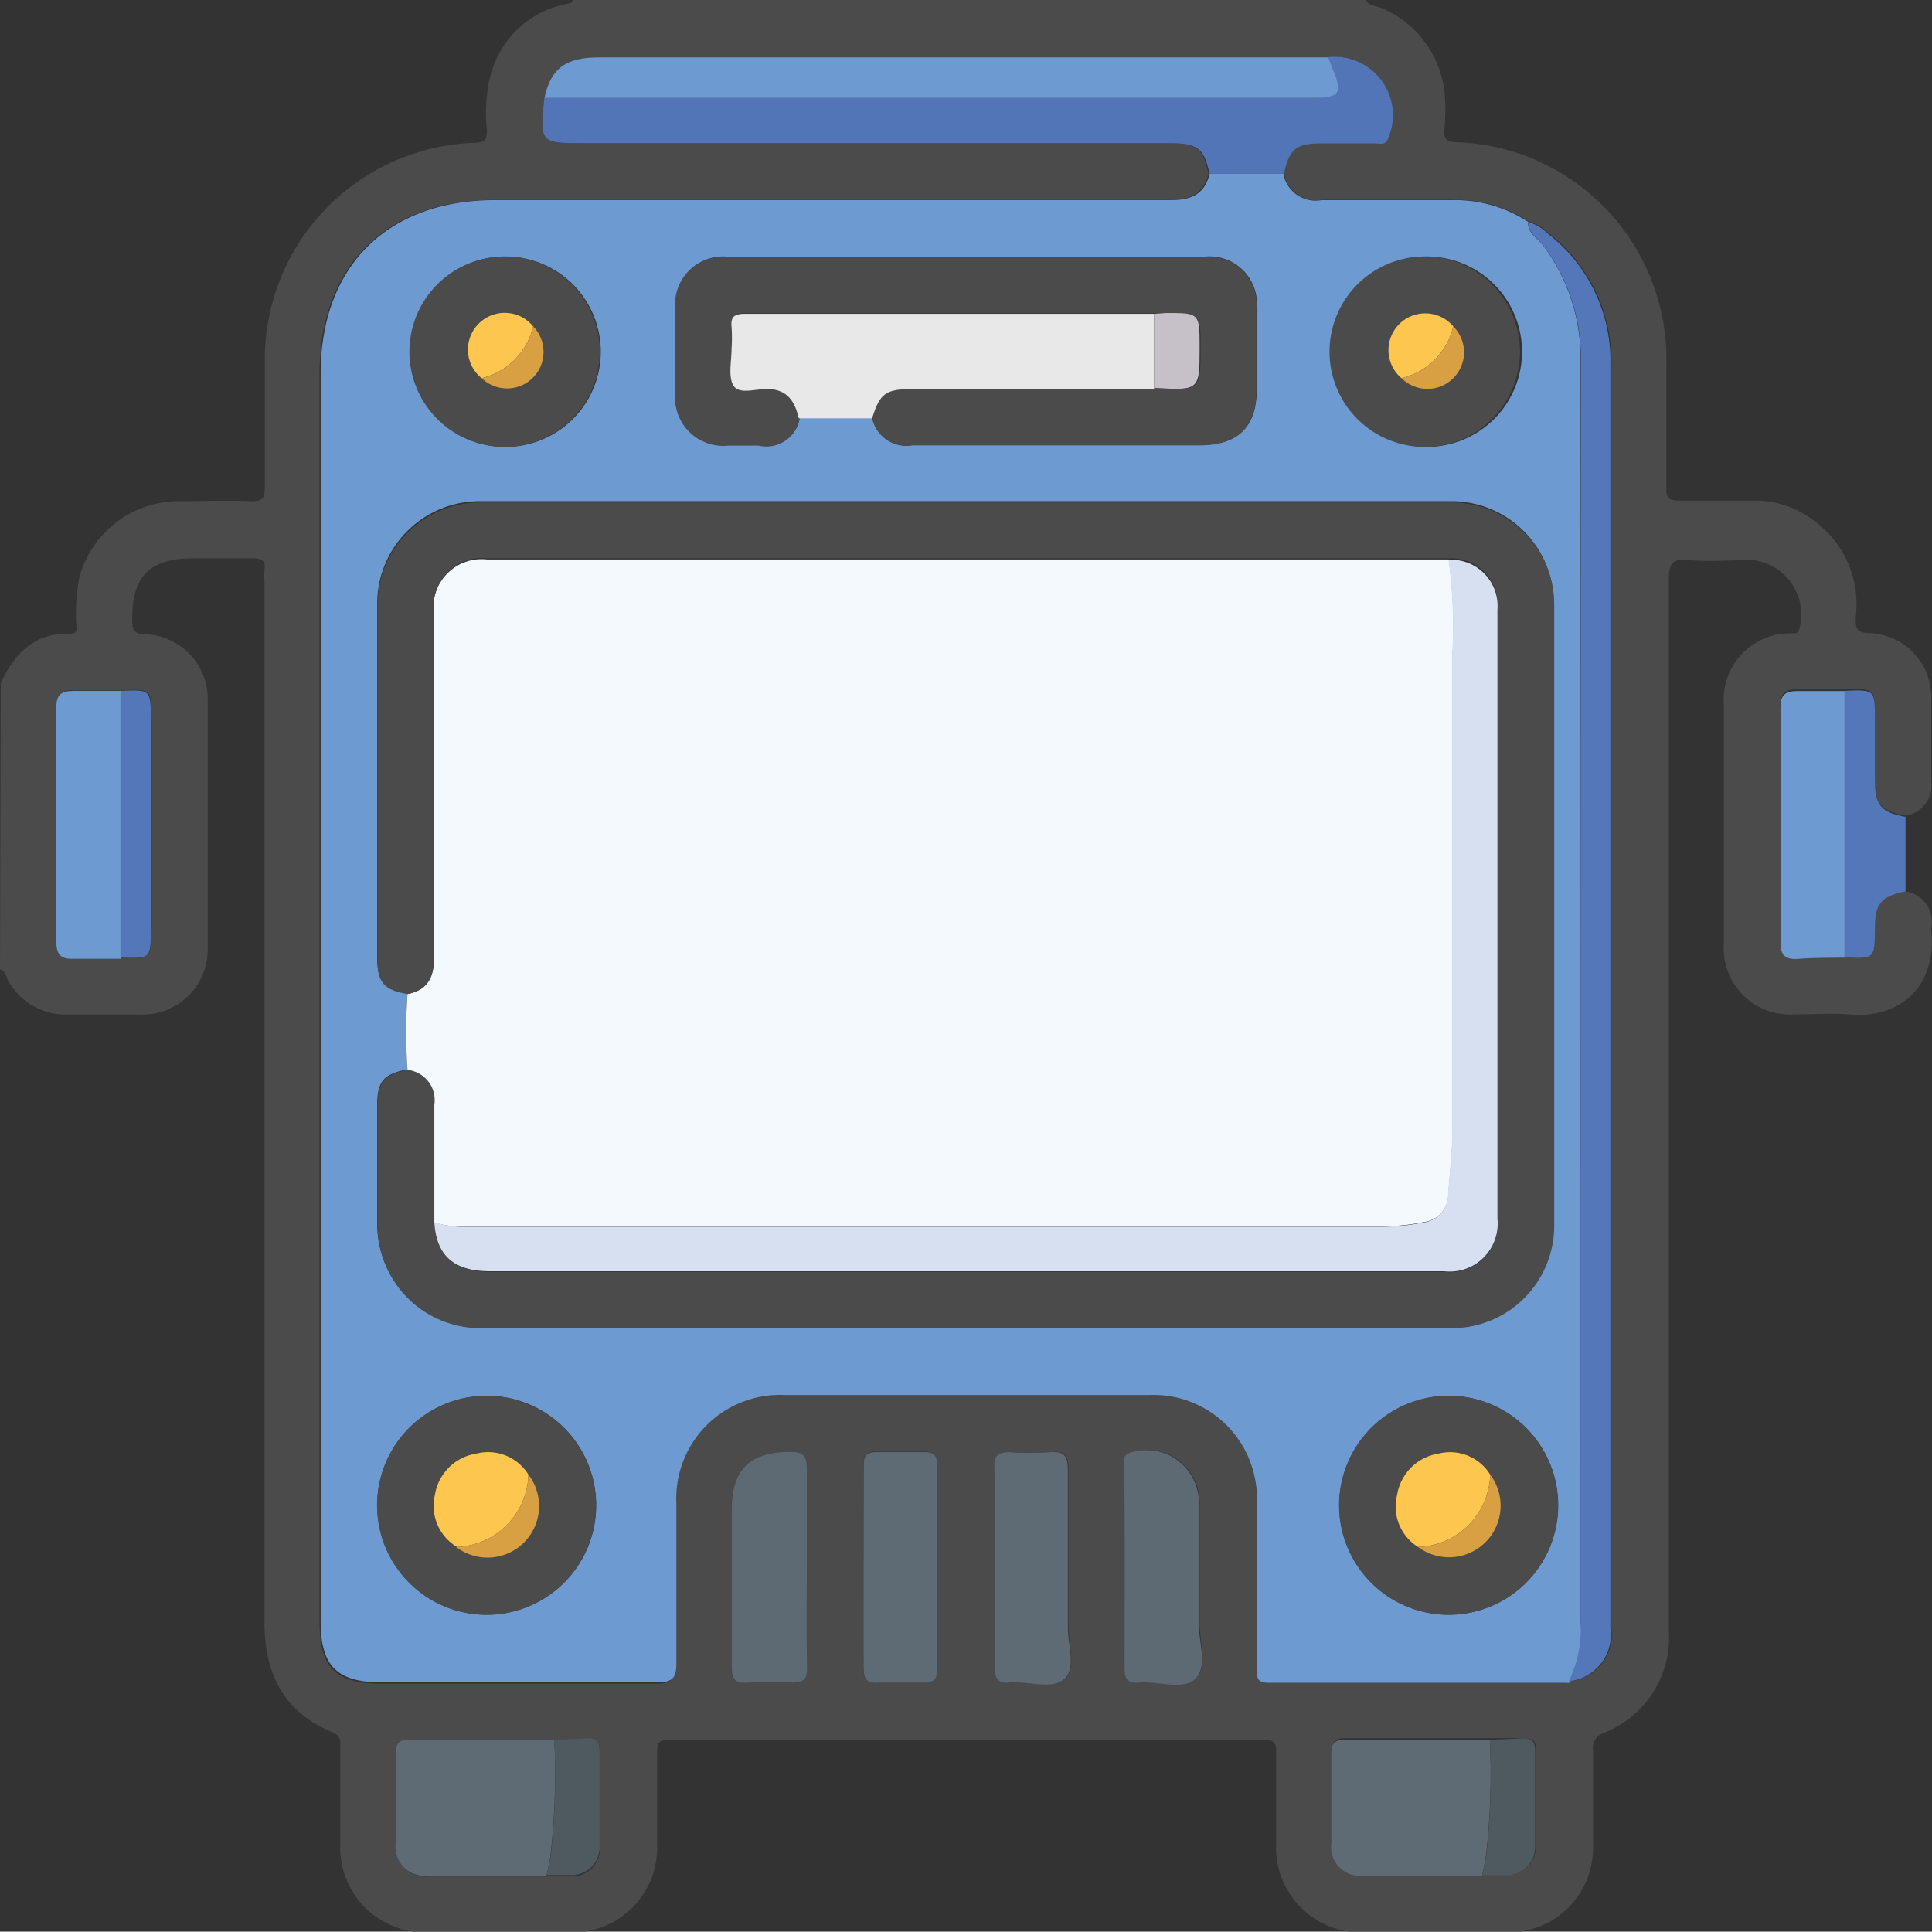 <svg xmlns="http://www.w3.org/2000/svg" viewBox="0 0 101.46 101.44"><rect x="0" y="0" width="101.46" height="101.44" fill="#333333" stroke="none"/><defs><style>.cls-1{fill:#4b4b4b;}.cls-2{fill:#5377b9;}.cls-3{fill:#6d9bd1;}.cls-4{fill:#5275b8;}.cls-5{fill:#5e6b75;}.cls-6{fill:#5d6a74;}.cls-7{fill:#4f5960;}.cls-8{fill:#f4f9fe;}.cls-9{fill:#e8e8e9;}.cls-10{fill:#d6e0f1;}.cls-11{fill:#c6c1c8;}.cls-12{fill:#fdc74f;}.cls-13{fill:#d99f43;}</style></defs><g id="Capa_2" data-name="Capa 2"><g id="Capa_1-2" data-name="Capa 1"><path class="cls-1" d="M0,50.91c.31.08.31.39.44.61a3.45,3.45,0,0,0,3,1.76c1.32,0,2.64,0,4,0a3.42,3.42,0,0,0,3.47-3.44q0-6.54,0-13.08a3.4,3.4,0,0,0-3.25-3.45c-.65,0-.72-.25-.72-.81,0-2.23.92-3.18,3.18-3.18,1.05,0,2.11,0,3.16,0,.47,0,.68.11.61.6a3.87,3.87,0,0,0,0,.59q0,27.33,0,54.67c0,2.72,1,4.73,3.57,5.79.48.19.41.52.41.87,0,1.65,0,3.31,0,5a4.46,4.46,0,0,0,4.59,4.64h7.43a4.45,4.45,0,0,0,4.62-4.62c0-1.58,0-3.17,0-4.75,0-.51,0-.75.67-.75q15.6,0,31.19,0c.54,0,.66.17.65.67,0,1.59,0,3.17,0,4.75a4.46,4.46,0,0,0,4.64,4.7c2.48,0,5,0,7.43,0a4.44,4.44,0,0,0,4.57-4.56c0-1.68,0-3.37,0-5a.81.81,0,0,1,.53-.9,5.38,5.38,0,0,0,3.45-5.37q0-27.58,0-55.16c0-.82.12-1.17,1-1.08,1.11.1,2.24,0,3.36,0A2.87,2.87,0,0,1,94.5,33c-.11.36-.33.24-.53.26a3.49,3.49,0,0,0-3.44,3.8q0,6.24,0,12.47a3.48,3.48,0,0,0,3.69,3.74c1,0,1.92-.07,2.87,0,2.64.25,4.62-1.4,4.33-4.4a1.21,1.21,0,0,1,0-.19,1.6,1.6,0,0,0-1.36-1.87c-1.3.25-1.61.62-1.61,2,0,1.54,0,1.54-1.59,1.47-.83,0-1.65,0-2.48,0-.62,0-.89-.19-.89-.85q0-6.18,0-12.37c0-.66.27-.88.89-.85.83,0,1.65,0,2.48,0,1.59-.07,1.59-.07,1.59,1.48,0,1.08,0,2.16,0,3.24,0,1.28.33,1.66,1.61,1.9a1.58,1.58,0,0,0,1.36-1.76c0-1.46,0-2.91,0-4.36a3.36,3.36,0,0,0-3.22-3.46c-.75,0-.77-.34-.74-.89a5.41,5.41,0,0,0-2.18-5,5,5,0,0,0-3.11-1.07c-1.32,0-2.65,0-4,0-.53,0-.67-.14-.66-.66,0-2.18,0-4.35,0-6.53a11.4,11.4,0,0,0-11-11.63c-.51,0-.69-.13-.66-.66a10.22,10.22,0,0,0,0-2.07A5.46,5.46,0,0,0,72.55.42C72.27.29,71.9.33,71.71,0H30.11c-.06.06-.12.17-.19.18A5.12,5.12,0,0,0,25.75,4a8.28,8.28,0,0,0-.18,2.85c0,.52-.15.63-.66.65a11.39,11.39,0,0,0-11,11.62c0,2.14,0,4.29,0,6.43,0,.58-.1.8-.74.77-1.25-.05-2.51,0-3.76,0a5.41,5.41,0,0,0-5.24,4A10.44,10.44,0,0,0,4,32.71c0,.22.15.58-.31.57-1.86-.06-2.9,1-3.65,2.58Zm6.33-.62c-.82,0-1.65,0-2.47,0-.62,0-.9-.19-.9-.85Q3,43.29,3,37.1c0-.66.28-.88.9-.85.82,0,1.65,0,2.47,0,1.59-.07,1.59-.07,1.59,1.51v11C7.92,50.36,7.92,50.36,6.33,50.29ZM77.85,98.42c-2.08,0-4.16,0-6.23,0a1.51,1.51,0,0,1-1.68-1.73c0-1.55,0-3.1,0-4.65,0-.53.12-.76.71-.76,2.54,0,5.07,0,7.61,0,.56,0,1.12,0,1.68,0s.73.1.72.65c0,1.65,0,3.3,0,5A1.48,1.48,0,0,1,79,98.45C78.64,98.47,78.24,98.43,77.85,98.42ZM29.11,91.36c.56,0,1.12,0,1.68,0s.73.1.72.65c0,1.65,0,3.3,0,5a1.47,1.47,0,0,1-1.59,1.53c-.39,0-.79,0-1.18,0-2.08,0-4.16,0-6.23,0a1.51,1.51,0,0,1-1.68-1.73c0-1.55,0-3.1,0-4.65,0-.53.12-.76.71-.76C24,91.35,26.57,91.35,29.11,91.36ZM28.59,5.14C28.93,3.57,29.73,3,31.5,3H68.83c.3,0,.6,0,.89,0a3.07,3.07,0,0,1,3.17,4.27c-.15.36-.43.24-.67.24-1,0-1.91,0-2.86,0-1.3,0-1.65.3-1.93,1.6a1.72,1.72,0,0,0,2,1.38c2.31,0,4.62,0,6.93,0a7,7,0,0,1,3.92,1.14,2.58,2.58,0,0,1,1.09.65,8.44,8.44,0,0,1,3.25,6.9V85.51a2.44,2.44,0,0,1-2.19,2.78.77.77,0,0,1-.19,0c-5.22,0-10.43,0-15.65,0-.61,0-.6-.3-.6-.74,0-2.9,0-5.81,0-8.71a5.43,5.43,0,0,0-5.63-5.62H41.13A5.44,5.44,0,0,0,35.46,79c0,2.81,0,5.61,0,8.42,0,.75-.16,1-1,1-4.82,0-9.64,0-14.46,0-2.36,0-3.22-.85-3.22-3.19V19.61c0-5.63,3.5-9.11,9.16-9.11q17.72,0,35.44,0c1.06,0,1.81-.27,2.08-1.38-.29-1.33-.63-1.6-2-1.6H30.72C28.34,7.53,28.34,7.53,28.59,5.14ZM59.06,82.38c0-1.78,0-3.56,0-5.34,0-.3-.13-.65.37-.77A2.76,2.76,0,0,1,63,79q0,3.12,0,6.23c0,1,.42,2.3-.16,2.87s-2,.13-3,.22c-.56,0-.75-.17-.74-.73C59.08,85.88,59.06,84.13,59.06,82.38Zm-16.69-.07c0,1.75,0,3.5,0,5.25,0,.58-.13.85-.77.81a17,17,0,0,0-2.37,0c-.67,0-.83-.22-.82-.85,0-2.73,0-5.47,0-8.21,0-2.14,1-3,3.09-3.06.73,0,.88.25.86.92C42.34,78.88,42.37,80.6,42.37,82.31Zm9.88,0c0-1.75,0-3.5,0-5.25,0-.58.14-.84.77-.8a14.29,14.29,0,0,0,2.17,0c.79-.08.93.25.92.95,0,2.74,0,5.48,0,8.22,0,.94.44,2.2-.19,2.75s-1.89.1-2.87.18c-.64,0-.78-.22-.77-.8C52.27,85.81,52.25,84.06,52.25,82.31Zm-6.9,0c0-1.79,0-3.57,0-5.35,0-.47.08-.74.64-.72.86,0,1.72,0,2.58,0,.47,0,.63.18.63.64q0,5.4,0,10.79c0,.54-.21.69-.71.67-.79,0-1.58,0-2.37,0-.62,0-.79-.19-.78-.79C45.37,85.82,45.35,84.07,45.35,82.33Z"></path><path class="cls-2" d="M100.07,42.9c-1.28-.24-1.6-.62-1.61-1.9,0-1.08,0-2.16,0-3.24,0-1.55,0-1.55-1.59-1.48v14c1.58.07,1.58.07,1.59-1.47,0-1.36.31-1.73,1.61-2Z"></path><path class="cls-3" d="M80.25,11.65a7,7,0,0,0-3.92-1.14c-2.31,0-4.62,0-6.93,0a1.72,1.72,0,0,1-2-1.38H63.52c-.27,1.11-1,1.38-2.08,1.38q-17.71,0-35.44,0c-5.66,0-9.16,3.48-9.16,9.11V85.16c0,2.34.86,3.19,3.22,3.19,4.82,0,9.64,0,14.46,0,.8,0,1-.23,1-1,0-2.81,0-5.61,0-8.42a5.44,5.44,0,0,1,5.67-5.67H60.34A5.43,5.43,0,0,1,66,78.92c0,2.9,0,5.81,0,8.71,0,.44,0,.74.6.74,5.22,0,10.43,0,15.65,0a.77.77,0,0,0,.19,0A6.22,6.22,0,0,0,83,85.05Q83,52,83,18.92a9.84,9.84,0,0,0-1.94-6C80.79,12.53,80.21,12.27,80.25,11.65ZM45.8,21.94H42a1.77,1.77,0,0,1-2.13,1.44c-.52,0-1,0-1.58,0a2.53,2.53,0,0,1-2.79-2.75c0-1.48,0-3,0-4.45a2.49,2.49,0,0,1,2.73-2.7H63.25A2.49,2.49,0,0,1,66,16.18c0,1.42,0,2.84,0,4.26,0,2-1,2.93-3,2.93-5,0-10,0-15.06,0A1.84,1.84,0,0,1,45.8,21.94ZM21.4,56.16a29.07,29.07,0,0,1,0-4c-1.23-.23-1.59-.62-1.59-1.84,0-6.17,0-12.35,0-18.52a5.38,5.38,0,0,1,5.45-5.48q25.44,0,50.9,0a5.38,5.38,0,0,1,5.44,5.49q0,16.18,0,32.38a5.38,5.38,0,0,1-5.44,5.49q-25.45,0-50.9,0a5.4,5.4,0,0,1-5.45-5.48c0-2.08,0-4.16,0-6.24C19.82,56.78,20.17,56.39,21.4,56.16ZM25.56,73.3A5.75,5.75,0,1,1,19.81,79,5.77,5.77,0,0,1,25.56,73.3Zm50.56,0A5.75,5.75,0,1,1,70.33,79,5.78,5.78,0,0,1,76.12,73.3Zm-1.3-59.83a5,5,0,1,1-4.89,5A5,5,0,0,1,74.82,13.47Zm-48.27,0a5,5,0,1,1-5,5A5,5,0,0,1,26.55,13.47Z"></path><path class="cls-2" d="M80.25,11.65c0,.62.54.88.83,1.28a9.84,9.84,0,0,1,1.94,6Q83,52,83,85.05a6.22,6.22,0,0,1-.62,3.24,2.44,2.44,0,0,0,2.19-2.78V19.2a8.44,8.44,0,0,0-3.25-6.9A2.58,2.58,0,0,0,80.25,11.65Z"></path><path class="cls-4" d="M63.52,9.13h3.91c.28-1.3.63-1.59,1.93-1.6,1,0,1.91,0,2.86,0,.24,0,.52.12.67-.24A3.07,3.07,0,0,0,69.72,3c.09.22.16.43.25.64.59,1.23.42,1.49-1,1.49H28.59c-.25,2.39-.25,2.39,2.13,2.39H61.48C62.89,7.53,63.23,7.8,63.52,9.13Z"></path><path class="cls-3" d="M28.59,5.14H69c1.37,0,1.54-.26,1-1.49-.09-.21-.16-.42-.25-.64-.29,0-.59,0-.89,0H31.5C29.73,3,28.93,3.57,28.59,5.14Z"></path><path class="cls-5" d="M29.11,91.36c-2.54,0-5.07,0-7.61,0-.59,0-.72.23-.71.76,0,1.55,0,3.1,0,4.65a1.51,1.51,0,0,0,1.68,1.73c2.07,0,4.15,0,6.23,0,.07-.32.14-.63.2-1A37.79,37.79,0,0,0,29.11,91.36Z"></path><path class="cls-5" d="M78.24,91.36c-2.54,0-5.07,0-7.61,0-.59,0-.72.23-.71.76,0,1.55,0,3.1,0,4.65a1.51,1.51,0,0,0,1.68,1.73c2.07,0,4.15,0,6.23,0,.07-.32.14-.63.2-1A37.79,37.79,0,0,0,78.24,91.36Z"></path><path class="cls-3" d="M96.87,50.29v-14c-.83,0-1.65,0-2.48,0-.62,0-.89.19-.89.85q0,6.18,0,12.37c0,.66.27.88.89.85C95.22,50.29,96,50.3,96.87,50.29Z"></path><path class="cls-3" d="M6.33,36.28c-.82,0-1.65,0-2.47,0-.62,0-.9.19-.9.85q0,6.18,0,12.37c0,.66.28.88.9.85.82,0,1.65,0,2.47,0Z"></path><path class="cls-6" d="M59.06,82.38c0,1.75,0,3.5,0,5.25,0,.56.18.78.74.73,1-.09,2.37.44,3-.22s.15-1.88.16-2.87q0-3.1,0-6.23a2.76,2.76,0,0,0-3.55-2.77c-.5.12-.37.47-.37.77C59.06,78.82,59.06,80.6,59.06,82.38Z"></path><path class="cls-6" d="M42.37,82.31c0-1.71,0-3.43,0-5.14,0-.67-.13-.92-.86-.92-2.13,0-3.09.92-3.09,3.06,0,2.74,0,5.48,0,8.21,0,.63.15.89.82.85a17,17,0,0,1,2.37,0c.64,0,.78-.23.77-.81C42.35,85.81,42.37,84.06,42.37,82.31Z"></path><path class="cls-5" d="M52.25,82.31c0,1.75,0,3.5,0,5.25,0,.58.13.85.77.8,1-.08,2.22.39,2.87-.18s.18-1.81.19-2.75c0-2.74,0-5.48,0-8.22,0-.7-.13-1-.92-.95a14.29,14.29,0,0,1-2.17,0c-.63,0-.78.22-.77.8C52.27,78.81,52.25,80.56,52.25,82.31Z"></path><path class="cls-5" d="M45.35,82.33c0,1.74,0,3.49,0,5.24,0,.6.16.83.78.79.79,0,1.58,0,2.37,0,.5,0,.71-.13.71-.67q0-5.39,0-10.79c0-.46-.16-.65-.63-.64-.86,0-1.72,0-2.58,0-.56,0-.65.25-.64.72C45.36,78.76,45.35,80.54,45.35,82.33Z"></path><path class="cls-2" d="M6.33,36.28v14c1.59.07,1.59.07,1.59-1.51v-11C7.92,36.21,7.92,36.21,6.33,36.28Z"></path><path class="cls-7" d="M78.24,91.36a37.79,37.79,0,0,1-.19,6.11c-.06.32-.13.63-.2,1,.39,0,.79,0,1.18,0a1.48,1.48,0,0,0,1.59-1.53c0-1.65,0-3.3,0-5,0-.55-.24-.68-.72-.65S78.8,91.35,78.24,91.36Z"></path><path class="cls-7" d="M29.11,91.36a37.79,37.79,0,0,1-.19,6.11c-.06.32-.13.63-.2,1,.39,0,.79,0,1.18,0a1.47,1.47,0,0,0,1.59-1.53c0-1.65,0-3.3,0-5,0-.55-.24-.68-.72-.65S29.67,91.35,29.11,91.36Z"></path><path class="cls-8" d="M21.4,52.2a29.07,29.07,0,0,0,0,4A1.59,1.59,0,0,1,22.79,58c0,2.07,0,4.14,0,6.2a4.59,4.59,0,0,0,1.56.2H72.69a10.91,10.91,0,0,0,2.06-.22,1.46,1.46,0,0,0,1.31-1.4c.07-1.11.22-2.22.22-3.34,0-8.35,0-16.7,0-25.06a26.34,26.34,0,0,0-.19-5c-.13,0-.26,0-.39,0H25.58a2.53,2.53,0,0,0-2.8,2.83c0,6,0,12.08,0,18.12C22.8,51.29,22.47,52,21.4,52.2Z"></path><path class="cls-1" d="M21.4,52.2c1.07-.2,1.4-.91,1.39-1.93,0-6,0-12.08,0-18.12a2.53,2.53,0,0,1,2.8-2.83h50.1c.13,0,.26,0,.39,0A2.43,2.43,0,0,1,78.64,32c0,3.2,0,6.4,0,9.6q0,11.19,0,22.38a2.52,2.52,0,0,1-2.81,2.81H25.73c-1.89,0-2.82-.84-2.92-2.58,0-2.06,0-4.13,0-6.2a1.59,1.59,0,0,0-1.39-1.82c-1.23.23-1.58.62-1.59,1.84,0,2.08,0,4.16,0,6.24a5.4,5.4,0,0,0,5.45,5.48q25.46,0,50.9,0a5.38,5.38,0,0,0,5.44-5.49q0-16.2,0-32.38a5.38,5.38,0,0,0-5.44-5.49q-25.45,0-50.9,0a5.38,5.38,0,0,0-5.45,5.48c0,6.17,0,12.35,0,18.52C19.81,51.58,20.17,52,21.4,52.2Z"></path><path class="cls-1" d="M45.8,21.94a1.84,1.84,0,0,0,2.12,1.45c5,0,10,0,15.06,0,2,0,3-.92,3-2.93,0-1.42,0-2.84,0-4.26a2.49,2.49,0,0,0-2.72-2.7H38.19a2.49,2.49,0,0,0-2.73,2.7c0,1.48,0,3,0,4.45a2.53,2.53,0,0,0,2.79,2.75c.53,0,1.06,0,1.58,0A1.77,1.77,0,0,0,42,21.94c-.2-.83-.56-1.47-1.54-1.54-.64,0-1.55.31-1.87-.15s-.1-1.33-.12-2a7.93,7.93,0,0,0,0-1.09c-.06-.55.14-.73.7-.71,1.46,0,2.91,0,4.36,0l17.13,0,.59,0c1.8,0,1.8,0,1.8,1.79,0,2.28,0,2.28-2.39,2.14l-12.69,0C46.51,20.41,46.21,20.62,45.8,21.94Z"></path><path class="cls-9" d="M60.61,16.48l-17.13,0c-1.45,0-2.9,0-4.36,0-.56,0-.76.16-.7.71a7.93,7.93,0,0,1,0,1.09c0,.69-.2,1.54.12,2s1.23.11,1.87.15c1,.07,1.34.71,1.54,1.54H45.8c.41-1.32.71-1.53,2.12-1.54l12.69,0Z"></path><path class="cls-1" d="M25.56,73.3A5.75,5.75,0,1,0,31.3,79,5.76,5.76,0,0,0,25.56,73.3ZM24,81.24a2.51,2.51,0,0,1-1.1-2.74A2.61,2.61,0,0,1,25,76.34a2.49,2.49,0,0,1,2.74,1.1,2.71,2.71,0,0,1-3.8,3.8Z"></path><path class="cls-1" d="M76.12,73.3a5.75,5.75,0,1,0,5.7,5.76A5.76,5.76,0,0,0,76.12,73.3Zm2.14,4.14a2.71,2.71,0,0,1-3.79,3.8,2.5,2.5,0,0,1-1.1-2.74,2.61,2.61,0,0,1,2.16-2.16A2.48,2.48,0,0,1,78.26,77.44Z"></path><path class="cls-1" d="M74.82,13.47a5,5,0,1,0,5,4.92A5,5,0,0,0,74.82,13.47ZM73.6,19.86a1.92,1.92,0,1,1,2.64,0A1.89,1.89,0,0,1,73.6,19.86Z"></path><path class="cls-1" d="M26.55,13.47a5,5,0,1,0,4.95,5A5,5,0,0,0,26.55,13.47Zm-1.28,6.39a1.92,1.92,0,1,1,2.64,0A1.88,1.88,0,0,1,25.27,19.86Z"></path><path class="cls-10" d="M22.81,64.18c.1,1.74,1,2.58,2.92,2.58h50.1A2.52,2.52,0,0,0,78.64,64q0-11.19,0-22.38c0-3.2,0-6.4,0-9.6a2.43,2.43,0,0,0-2.57-2.62,26.34,26.34,0,0,1,.19,5c0,8.36,0,16.71,0,25.06,0,1.12-.15,2.23-.22,3.34a1.46,1.46,0,0,1-1.31,1.4,10.91,10.91,0,0,1-2.06.22H24.37A4.59,4.59,0,0,1,22.81,64.18Z"></path><path class="cls-11" d="M60.61,16.48v3.89c2.39.14,2.39.14,2.39-2.14,0-1.8,0-1.8-1.8-1.79Z"></path><path class="cls-12" d="M27.75,77.44A2.49,2.49,0,0,0,25,76.34a2.61,2.61,0,0,0-2.16,2.16A2.51,2.51,0,0,0,24,81.24,3.91,3.91,0,0,0,27.75,77.44Z"></path><path class="cls-13" d="M27.75,77.44a3.91,3.91,0,0,1-3.8,3.8,2.71,2.71,0,0,0,3.8-3.8Z"></path><path class="cls-12" d="M78.26,77.44a2.48,2.48,0,0,0-2.73-1.1,2.61,2.61,0,0,0-2.16,2.16,2.5,2.5,0,0,0,1.1,2.74A3.91,3.91,0,0,0,78.26,77.44Z"></path><path class="cls-13" d="M78.26,77.44a3.91,3.91,0,0,1-3.79,3.8,2.71,2.71,0,0,0,3.79-3.8Z"></path><path class="cls-12" d="M76.32,17.14a1.93,1.93,0,1,0-2.72,2.72A3.64,3.64,0,0,0,76.32,17.14Z"></path><path class="cls-13" d="M76.32,17.14a3.64,3.64,0,0,1-2.72,2.72,1.92,1.92,0,0,0,2.72-2.72Z"></path><path class="cls-12" d="M28,17.14a1.93,1.93,0,1,0-2.71,2.72A3.65,3.65,0,0,0,28,17.14Z"></path><path class="cls-13" d="M28,17.14a3.65,3.65,0,0,1-2.71,2.72A1.92,1.92,0,0,0,28,17.14Z"></path></g></g></svg>